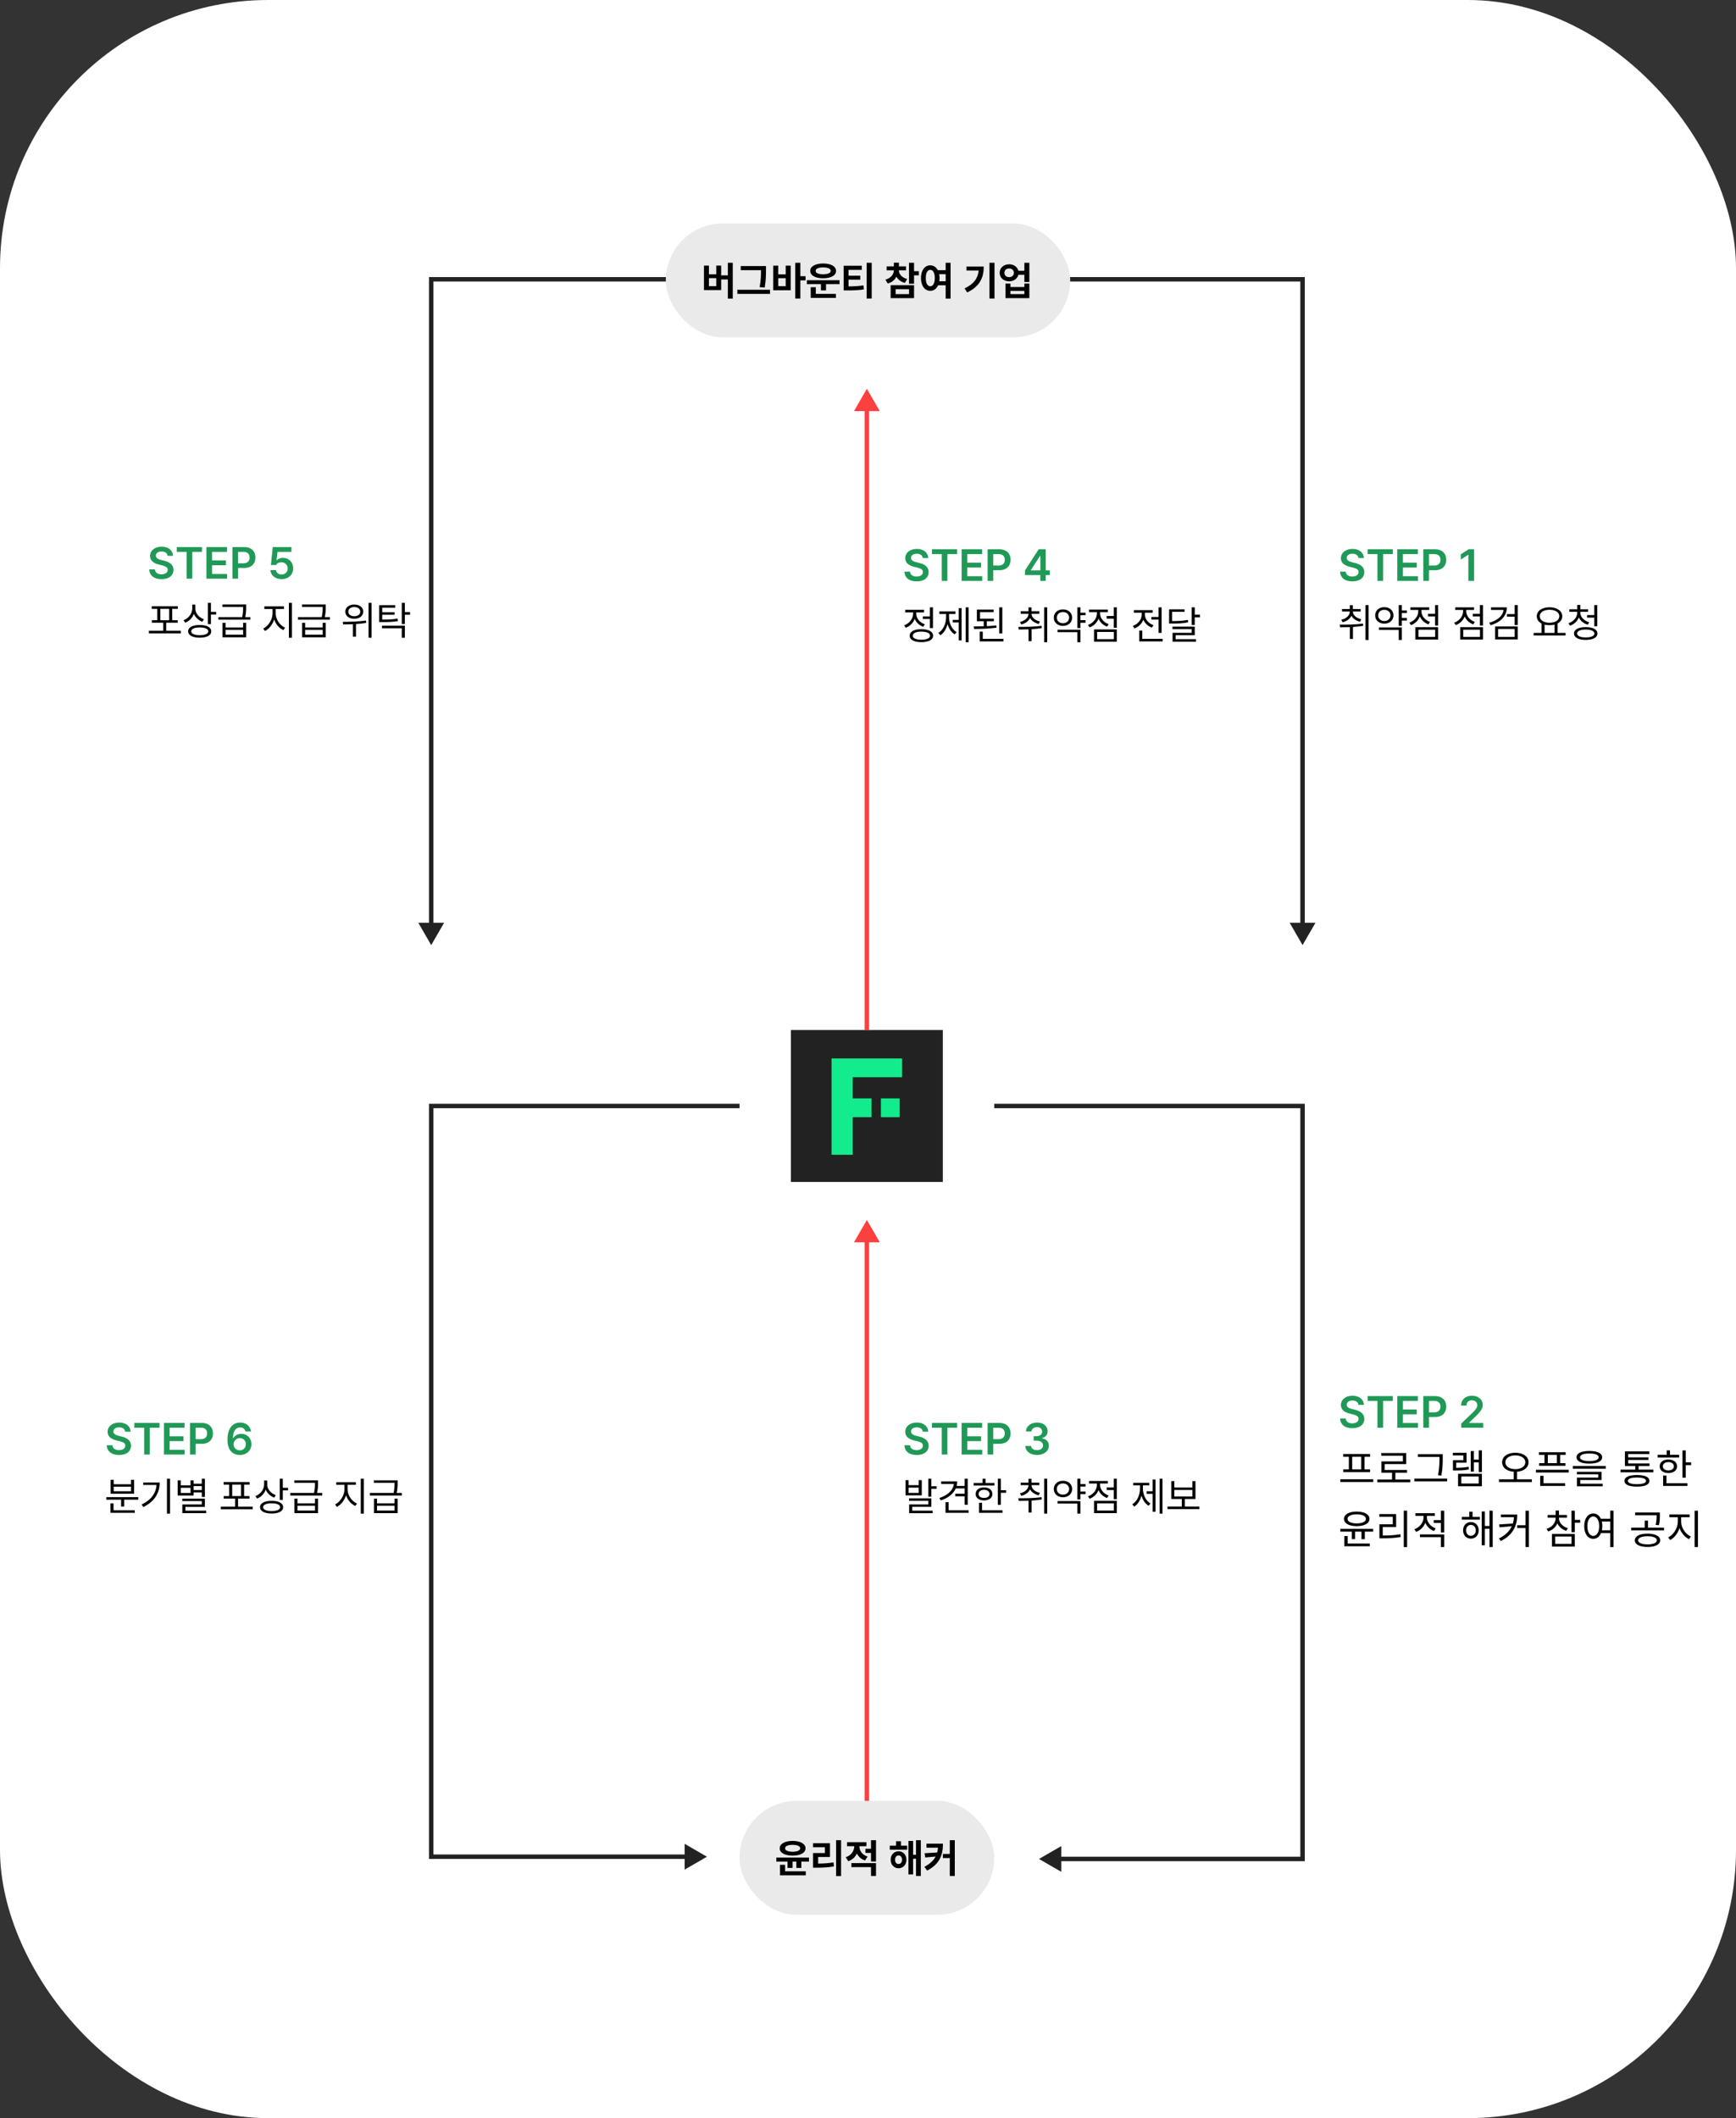 <svg width="777" height="948" viewBox="0 0 777 948" fill="none" xmlns="http://www.w3.org/2000/svg">
<rect x="0" y="0" width="777" height="948" fill="#333333" stroke="none"/>
<rect width="777" height="948" rx="120" fill="white"/>
<path d="M417.572 271.816H416.204V275.884H413.036V277.036H416.204V281.104H417.572V271.816ZM404.684 279.88L405.404 280.96C407.276 280.258 408.716 278.818 409.4 276.982C410.084 278.584 411.452 279.898 413.216 280.528L413.936 279.412C411.632 278.638 410.066 276.694 410.084 274.66V274.084H413.576V272.932H405.152V274.084H408.68V274.66C408.68 276.91 407.024 279.034 404.684 279.88ZM407.168 284.524C407.15 286.342 409.148 287.404 412.388 287.404C415.646 287.404 417.644 286.342 417.644 284.524C417.644 282.67 415.646 281.608 412.388 281.608C409.148 281.608 407.15 282.67 407.168 284.524ZM408.536 284.524C408.518 283.372 410.012 282.688 412.388 282.688C414.782 282.688 416.276 283.372 416.276 284.524C416.276 285.64 414.782 286.324 412.388 286.324C410.012 286.324 408.518 285.64 408.536 284.524ZM433.525 271.816H432.229V287.44H433.525V271.816ZM419.989 283.264L420.889 284.308C422.437 283.318 423.571 281.482 424.129 279.34C424.687 281.338 425.767 283.012 427.297 283.912L428.161 282.904C426.001 281.662 424.777 278.962 424.777 276.244V274.804H427.621V273.652H420.421V274.804H423.445V276.244C423.445 279.106 422.185 281.968 419.989 283.264ZM426.433 278.584H429.097V286.612H430.393V272.176H429.097V277.432H426.433V278.584ZM444.833 276.928H438.641V273.976H444.725V272.824H437.237V278.044H440.297V280.294C438.713 280.348 437.183 280.366 435.797 280.384L436.013 281.5C438.965 281.5 442.691 281.392 446.057 280.924L445.949 279.916C444.599 280.06 443.123 280.168 441.665 280.24V278.044H444.833V276.928ZM438.497 287.08H449.153V285.928H439.865V282.688H438.497V287.08ZM447.245 283.516H448.613V271.816H447.245V283.516ZM461.686 274.732V274.696H465.178V273.58H461.686V271.852H460.318V273.58H456.826V274.696H460.318V274.732C460.318 276.424 458.77 277.864 456.502 278.368L457.114 279.484C458.968 279.034 460.372 277.99 461.038 276.604C461.722 277.864 463.09 278.818 464.89 279.268L465.466 278.152C463.252 277.666 461.704 276.334 461.686 274.732ZM455.782 280.564L455.962 281.752C457.276 281.752 458.77 281.734 460.354 281.68V286.972H461.722V281.608C463.234 281.518 464.782 281.356 466.294 281.104L466.186 280.096C462.73 280.564 458.77 280.582 455.782 280.564ZM467.338 287.44H468.706V271.816H467.338V287.44ZM485.883 274.228H483.579V271.816H482.211V281.104H483.579V278.728H485.883V277.54H483.579V275.344H485.883V274.228ZM471.663 276.424C471.645 278.62 473.391 280.114 475.767 280.132C478.143 280.114 479.853 278.62 479.871 276.424C479.853 274.246 478.143 272.734 475.767 272.752C473.391 272.734 471.645 274.246 471.663 276.424ZM473.031 276.424C472.995 274.948 474.165 273.922 475.767 273.94C477.351 273.922 478.503 274.948 478.539 276.424C478.503 277.918 477.351 278.944 475.767 278.944C474.165 278.944 472.995 277.918 473.031 276.424ZM473.355 282.94H482.211V287.44H483.579V281.824H473.355V282.94ZM499.855 271.816H498.487V275.704H495.319V276.892H498.487V280.96H499.855V271.816ZM486.967 279.7L487.687 280.78C489.541 280.114 490.999 278.692 491.683 276.892C492.349 278.512 493.717 279.808 495.499 280.456L496.219 279.34C493.915 278.548 492.349 276.586 492.367 274.588V273.976H495.859V272.824H487.435V273.976H490.963V274.588C490.963 276.802 489.289 278.89 486.967 279.7ZM489.667 287.224H499.855V281.716H489.667V287.224ZM491.035 286.072V282.832H498.523V286.072H491.035ZM519.912 271.816H518.544V276.136H515.34V277.288H518.544V283.264H519.912V271.816ZM507.024 280.132L507.744 281.284C509.598 280.582 511.056 279.16 511.74 277.36C512.406 278.962 513.774 280.258 515.556 280.888L516.276 279.808C513.972 279.016 512.406 277.054 512.424 275.02V274.228H515.916V273.076H507.492V274.228H511.02V275.02C511.02 277.27 509.346 279.34 507.024 280.132ZM509.904 287.08H520.38V285.928H511.272V282.256H509.904V287.08ZM530.176 272.716H523.264V279.088H524.452C527.674 279.088 529.582 278.998 531.832 278.512L531.652 277.432C529.51 277.864 527.674 277.972 524.596 277.972V273.832H530.176V272.716ZM524.776 281.572H533.38V283.228H524.812V287.224H535.324V286.072H526.18V284.308H534.748V280.456H524.776V281.572ZM533.38 279.7H534.748V276.28H537.088V275.128H534.748V271.816H533.38V279.7Z" fill="black"/>
<path d="M413 249.76H415.44C415.4 247.36 413.36 245.66 410.36 245.68C407.4 245.66 405.18 247.32 405.16 249.84C405.18 251.86 406.62 253.02 408.96 253.64L410.56 254.04C412.08 254.44 413.1 254.9 413.08 256C413.1 257.22 411.94 258.04 410.28 258.04C408.66 258.04 407.42 257.32 407.32 255.84H404.8C404.92 258.64 407 260.22 410.28 260.2C413.68 260.22 415.64 258.52 415.64 256.04C415.64 253.58 413.6 252.46 411.48 251.96L410.16 251.64C409 251.36 407.74 250.86 407.76 249.68C407.76 248.6 408.72 247.82 410.32 247.84C411.86 247.82 412.88 248.52 413 249.76ZM417.121 248H421.521V260H424.041V248H428.401V245.84H417.121V248ZM430.398 260H439.638V257.88H432.918V254H439.118V251.84H432.918V248H439.598V245.84H430.398V260ZM442.039 260H444.559V255.2H447.279C450.559 255.22 452.319 253.26 452.319 250.52C452.319 247.84 450.579 245.86 447.319 245.84H442.039V260ZM444.559 253.12V248H446.959C448.859 247.98 449.719 249.04 449.719 250.52C449.719 252.04 448.859 253.12 446.959 253.12H444.559ZM458.768 257.36H465.608V260H468.048V257.36H469.888V255.28H468.048V245.84H464.888L458.768 255.32V257.36ZM461.368 255.28V255.16L465.528 248.76H465.648V255.28H461.368Z" fill="#209957"/>
<path d="M80.94 282.308H74.388V278.708H79.536V277.592H77.088V272.48H79.572V271.328H67.908V272.48H70.392V277.592H67.944V278.708H73.056V282.308H66.648V283.496H80.94V282.308ZM71.76 277.592V272.48H75.72V277.592H71.76ZM87.425 272.336V270.608H86.057V272.228C86.039 274.64 84.473 276.728 82.133 277.592L82.889 278.708C84.707 278.006 86.111 276.566 86.777 274.712C87.443 276.35 88.829 277.646 90.557 278.276L91.277 277.16C89.027 276.404 87.407 274.46 87.425 272.336ZM84.221 282.56C84.221 284.36 86.183 285.386 89.405 285.404C92.609 285.386 94.553 284.36 94.553 282.56C94.553 280.76 92.609 279.716 89.405 279.716C86.183 279.716 84.221 280.76 84.221 282.56ZM85.589 282.56C85.589 281.48 87.047 280.814 89.405 280.832C91.763 280.814 93.203 281.48 93.221 282.56C93.203 283.658 91.763 284.288 89.405 284.288C87.047 284.288 85.589 283.658 85.589 282.56ZM93.041 279.32H94.409V275.036H96.749V273.884H94.409V269.816H93.041V279.32ZM100.965 278.744H99.597V285.224H110.181V278.744H108.813V280.832H100.965V278.744ZM97.761 277.34H112.053V276.188H109.749C110.181 274.244 110.181 272.858 110.181 271.652V270.536H99.561V271.652H108.813C108.813 272.858 108.813 274.262 108.399 276.188H97.761V277.34ZM100.965 284.072V281.912H108.813V284.072H100.965ZM123.398 274.604V272.552H127.106V271.4H118.322V272.552H121.994V274.604C121.994 277.304 120.05 280.256 117.818 281.336L118.61 282.416C120.41 281.516 121.994 279.536 122.714 277.25C123.452 279.41 125.018 281.21 126.854 282.02L127.61 280.94C125.324 279.95 123.398 277.25 123.398 274.604ZM129.302 285.44H130.67V269.816H129.302V285.44ZM136.579 278.744H135.211V285.224H145.795V278.744H144.427V280.832H136.579V278.744ZM133.375 277.34H147.667V276.188H145.363C145.795 274.244 145.795 272.858 145.795 271.652V270.536H135.175V271.652H144.427C144.427 272.858 144.427 274.262 144.013 276.188H133.375V277.34ZM136.579 284.072V281.912H144.427V284.072H136.579ZM158.579 270.572C156.221 270.554 154.565 271.85 154.547 273.74C154.565 275.666 156.221 276.962 158.579 276.944C160.901 276.962 162.575 275.666 162.575 273.74C162.575 271.85 160.901 270.554 158.579 270.572ZM153.395 278.312L153.575 279.464C154.871 279.464 156.383 279.446 157.967 279.374V284.936H159.335V279.302C160.847 279.212 162.395 279.05 163.907 278.78L163.799 277.736C160.325 278.24 156.311 278.294 153.395 278.312ZM155.915 273.74C155.897 272.534 157.013 271.688 158.579 271.688C160.145 271.688 161.261 272.534 161.243 273.74C161.261 274.982 160.145 275.828 158.579 275.792C157.013 275.828 155.897 274.982 155.915 273.74ZM164.951 285.44H166.319V269.816H164.951V285.44ZM176.908 270.86H169.708V278.42H170.896C174.118 278.438 175.918 278.348 178.096 277.988L177.916 276.836C175.864 277.232 174.136 277.304 171.076 277.304V275.144H176.62V274.028H171.076V272.012H176.908V270.86ZM170.968 281.192H179.824V285.44H181.192V280.04H170.968V281.192ZM179.824 279.284H181.192V275.144H183.532V273.956H181.192V269.816H179.824V279.284Z" fill="black"/>
<path d="M75 248.76H77.44C77.4 246.36 75.36 244.66 72.36 244.68C69.4 244.66 67.18 246.32 67.16 248.84C67.18 250.86 68.62 252.02 70.96 252.64L72.56 253.04C74.08 253.44 75.1 253.9 75.08 255C75.1 256.22 73.94 257.04 72.28 257.04C70.66 257.04 69.42 256.32 69.32 254.84H66.8C66.92 257.64 69 259.22 72.28 259.2C75.68 259.22 77.64 257.52 77.64 255.04C77.64 252.58 75.6 251.46 73.48 250.96L72.16 250.64C71 250.36 69.74 249.86 69.76 248.68C69.76 247.6 70.72 246.82 72.32 246.84C73.86 246.82 74.88 247.52 75 248.76ZM79.121 247H83.521V259H86.041V247H90.401V244.84H79.121V247ZM92.398 259H101.638V256.88H94.918V253H101.118V250.84H94.918V247H101.598V244.84H92.398V259ZM104.039 259H106.559V254.2H109.279C112.559 254.22 114.319 252.26 114.319 249.52C114.319 246.84 112.579 244.86 109.319 244.84H104.039V259ZM106.559 252.12V247H108.959C110.859 246.98 111.719 248.04 111.719 249.52C111.719 251.04 110.859 252.12 108.959 252.12H106.559ZM126.048 259.2C129.088 259.2 131.228 257.18 131.208 254.36C131.228 251.62 129.268 249.68 126.648 249.68C125.488 249.68 124.448 250.12 123.888 250.76H123.768L124.208 247H130.448V244.84H122.088L121.248 252.88H123.608C124.048 252.04 124.868 251.64 125.968 251.64C127.588 251.66 128.768 252.82 128.768 254.44C128.768 256 127.628 257.14 126.048 257.12C124.708 257.14 123.628 256.32 123.528 255.16H121.048C121.128 257.5 123.208 259.2 126.048 259.2Z" fill="#209957"/>
<path d="M61.904 670.06H47.612V671.212H54.2V674.272H55.568V671.212H61.904V670.06ZM49.448 677.08H60.32V675.928H50.816V672.832H49.448V677.08ZM49.52 668.548H60.032V662.284H58.628V664.3H50.888V662.284H49.52V668.548ZM50.888 667.432V665.38H58.628V667.432H50.888ZM76.093 661.816H74.725V677.44H76.093V661.816ZM63.385 673.372L64.141 674.488C69.379 671.968 71.467 667.99 71.485 663.508H64.105V664.624H70.081C69.775 668.35 67.615 671.356 63.385 673.372ZM91.685 661.816H90.317V664.048H86.645V662.536H85.277V664.804H80.921V662.536H79.517V669.34H86.645V667.972H90.317V669.988H91.685V661.816ZM80.921 668.224V665.884H85.277V668.224H80.921ZM81.569 671.824H90.317V673.336H81.605V677.224H92.297V676.108H82.973V674.416H91.685V670.744H81.569V671.824ZM86.645 666.892V665.128H90.317V666.892H86.645ZM113.11 674.308H106.558V670.708H111.706V669.592H109.258V664.48H111.742V663.328H100.078V664.48H102.562V669.592H100.114V670.708H105.226V674.308H98.818V675.496H113.11V674.308ZM103.93 669.592V664.48H107.89V669.592H103.93ZM119.595 664.336V662.608H118.227V664.228C118.209 666.64 116.643 668.728 114.303 669.592L115.059 670.708C116.877 670.006 118.281 668.566 118.947 666.712C119.613 668.35 120.999 669.646 122.727 670.276L123.447 669.16C121.197 668.404 119.577 666.46 119.595 664.336ZM116.391 674.56C116.391 676.36 118.353 677.386 121.575 677.404C124.779 677.386 126.723 676.36 126.723 674.56C126.723 672.76 124.779 671.716 121.575 671.716C118.353 671.716 116.391 672.76 116.391 674.56ZM117.759 674.56C117.759 673.48 119.217 672.814 121.575 672.832C123.933 672.814 125.373 673.48 125.391 674.56C125.373 675.658 123.933 676.288 121.575 676.288C119.217 676.288 117.759 675.658 117.759 674.56ZM125.211 671.32H126.579V667.036H128.919V665.884H126.579V661.816H125.211V671.32ZM133.135 670.744H131.767V677.224H142.351V670.744H140.983V672.832H133.135V670.744ZM129.931 669.34H144.223V668.188H141.919C142.351 666.244 142.351 664.858 142.351 663.652V662.536H131.731V663.652H140.983C140.983 664.858 140.983 666.262 140.569 668.188H129.931V669.34ZM133.135 676.072V673.912H140.983V676.072H133.135ZM155.568 666.604V664.552H159.276V663.4H150.492V664.552H154.164V666.604C154.164 669.304 152.22 672.256 149.988 673.336L150.78 674.416C152.58 673.516 154.164 671.536 154.884 669.25C155.622 671.41 157.188 673.21 159.024 674.02L159.78 672.94C157.494 671.95 155.568 669.25 155.568 666.604ZM161.472 677.44H162.84V661.816H161.472V677.44ZM168.748 670.744H167.38V677.224H177.964V670.744H176.596V672.832H168.748V670.744ZM165.544 669.34H179.836V668.188H177.532C177.964 666.244 177.964 664.858 177.964 663.652V662.536H167.344V663.652H176.596C176.596 664.858 176.596 666.262 176.182 668.188H165.544V669.34ZM168.748 676.072V673.912H176.596V676.072H168.748Z" fill="black"/>
<path d="M56 640.76H58.44C58.4 638.36 56.36 636.66 53.36 636.68C50.4 636.66 48.18 638.32 48.16 640.84C48.18 642.86 49.62 644.02 51.96 644.64L53.56 645.04C55.08 645.44 56.1 645.9 56.08 647C56.1 648.22 54.94 649.04 53.28 649.04C51.66 649.04 50.42 648.32 50.32 646.84H47.8C47.92 649.64 50 651.22 53.28 651.2C56.68 651.22 58.64 649.52 58.64 647.04C58.64 644.58 56.6 643.46 54.48 642.96L53.16 642.64C52 642.36 50.74 641.86 50.76 640.68C50.76 639.6 51.72 638.82 53.32 638.84C54.86 638.82 55.88 639.52 56 640.76ZM60.121 639H64.521V651H67.041V639H71.401V636.84H60.121V639ZM73.398 651H82.638V648.88H75.918V645H82.118V642.84H75.918V639H82.598V636.84H73.398V651ZM85.039 651H87.559V646.2H90.279C93.559 646.22 95.319 644.26 95.319 641.52C95.319 638.84 93.579 636.86 90.319 636.84H85.039V651ZM87.559 644.12V639H89.959C91.859 638.98 92.719 640.04 92.719 641.52C92.719 643.04 91.859 644.12 89.959 644.12H87.559ZM107.328 651.2C110.448 651.22 112.528 649.12 112.528 646.32C112.528 643.64 110.568 641.72 108.048 641.72C106.488 641.72 105.128 642.44 104.408 643.68H104.288C104.268 640.68 105.408 638.86 107.488 638.88C108.748 638.86 109.608 639.58 109.888 640.68H112.368C112.068 638.38 110.188 636.66 107.488 636.68C104.008 636.66 101.808 639.48 101.808 644.32C101.788 649.54 104.548 651.18 107.328 651.2ZM104.568 646.4C104.568 644.92 105.768 643.66 107.328 643.64C108.928 643.66 110.068 644.86 110.048 646.36C110.068 647.92 108.888 649.14 107.328 649.12C105.708 649.14 104.548 647.86 104.568 646.4Z" fill="#209957"/>
<path d="M406.664 662.464H405.296V669.268H412.568V662.464H411.2V664.696H406.664V662.464ZM406.664 668.152V665.812H411.2V668.152H406.664ZM406.88 671.716H415.484V673.336H406.916V677.26H417.428V676.108H408.284V674.38H416.852V670.6H406.88V671.716ZM415.484 669.88H416.852V666.352H419.192V665.2H416.852V661.816H415.484V669.88ZM433.129 661.816H431.761V665.056H428.179C428.341 664.408 428.449 663.742 428.449 663.04H421.249V664.156H426.919C426.631 667 424.111 669.232 420.457 670.456L421.069 671.536C424.273 670.51 426.667 668.638 427.783 666.172H431.761V668.548H427.549V669.7H431.761V673.48H433.129V661.816ZM423.193 677.08H433.525V675.928H424.597V672.292H423.193V677.08ZM447.965 661.816H446.597V673.516H447.965V668.116H450.305V666.964H447.965V661.816ZM435.797 664.876H445.085V663.724H441.125V661.816H439.757V663.724H435.797V664.876ZM436.697 668.656C436.661 670.402 438.191 671.518 440.441 671.536C442.673 671.518 444.185 670.402 444.185 668.656C444.185 666.856 442.673 665.722 440.441 665.704C438.191 665.722 436.661 666.856 436.697 668.656ZM437.993 668.656C437.993 667.522 438.965 666.802 440.441 666.784C441.899 666.802 442.889 667.522 442.889 668.656C442.889 669.736 441.899 670.438 440.441 670.42C438.965 670.438 437.993 669.736 437.993 668.656ZM438.173 677.08H448.685V675.928H439.541V672.58H438.173V677.08ZM461.686 664.732V664.696H465.178V663.58H461.686V661.852H460.318V663.58H456.826V664.696H460.318V664.732C460.318 666.424 458.77 667.864 456.502 668.368L457.114 669.484C458.968 669.034 460.372 667.99 461.038 666.604C461.722 667.864 463.09 668.818 464.89 669.268L465.466 668.152C463.252 667.666 461.704 666.334 461.686 664.732ZM455.782 670.564L455.962 671.752C457.276 671.752 458.77 671.734 460.354 671.68V676.972H461.722V671.608C463.234 671.518 464.782 671.356 466.294 671.104L466.186 670.096C462.73 670.564 458.77 670.582 455.782 670.564ZM467.338 677.44H468.706V661.816H467.338V677.44ZM485.883 664.228H483.579V661.816H482.211V671.104H483.579V668.728H485.883V667.54H483.579V665.344H485.883V664.228ZM471.663 666.424C471.645 668.62 473.391 670.114 475.767 670.132C478.143 670.114 479.853 668.62 479.871 666.424C479.853 664.246 478.143 662.734 475.767 662.752C473.391 662.734 471.645 664.246 471.663 666.424ZM473.031 666.424C472.995 664.948 474.165 663.922 475.767 663.94C477.351 663.922 478.503 664.948 478.539 666.424C478.503 667.918 477.351 668.944 475.767 668.944C474.165 668.944 472.995 667.918 473.031 666.424ZM473.355 672.94H482.211V677.44H483.579V671.824H473.355V672.94ZM499.855 661.816H498.487V665.704H495.319V666.892H498.487V670.96H499.855V661.816ZM486.967 669.7L487.687 670.78C489.541 670.114 490.999 668.692 491.683 666.892C492.349 668.512 493.717 669.808 495.499 670.456L496.219 669.34C493.915 668.548 492.349 666.586 492.367 664.588V663.976H495.859V662.824H487.435V663.976H490.963V664.588C490.963 666.802 489.289 668.89 486.967 669.7ZM489.667 677.224H499.855V671.716H489.667V677.224ZM491.035 676.072V672.832H498.523V676.072H491.035ZM520.308 661.816H519.012V677.44H520.308V661.816ZM506.772 673.264L507.672 674.308C509.22 673.318 510.354 671.482 510.912 669.34C511.47 671.338 512.55 673.012 514.08 673.912L514.944 672.904C512.784 671.662 511.56 668.962 511.56 666.244V664.804H514.404V663.652H507.204V664.804H510.228V666.244C510.228 669.106 508.968 671.968 506.772 673.264ZM513.216 668.584H515.88V676.612H517.176V662.176H515.88V667.432H513.216V668.584ZM536.836 674.272H530.32V670.888H535.072V662.896H533.704V665.74H525.604V662.896H524.236V670.888H528.952V674.272H522.544V675.424H536.836V674.272ZM525.604 669.772V666.856H533.704V669.772H525.604Z" fill="black"/>
<path d="M413 640.76H415.44C415.4 638.36 413.36 636.66 410.36 636.68C407.4 636.66 405.18 638.32 405.16 640.84C405.18 642.86 406.62 644.02 408.96 644.64L410.56 645.04C412.08 645.44 413.1 645.9 413.08 647C413.1 648.22 411.94 649.04 410.28 649.04C408.66 649.04 407.42 648.32 407.32 646.84H404.8C404.92 649.64 407 651.22 410.28 651.2C413.68 651.22 415.64 649.52 415.64 647.04C415.64 644.58 413.6 643.46 411.48 642.96L410.16 642.64C409 642.36 407.74 641.86 407.76 640.68C407.76 639.6 408.72 638.82 410.32 638.84C411.86 638.82 412.88 639.52 413 640.76ZM417.121 639H421.521V651H424.041V639H428.401V636.84H417.121V639ZM430.398 651H439.638V648.88H432.918V645H439.118V642.84H432.918V639H439.598V636.84H430.398V651ZM442.039 651H444.559V646.2H447.279C450.559 646.22 452.319 644.26 452.319 641.52C452.319 638.84 450.579 636.86 447.319 636.84H442.039V651ZM444.559 644.12V639H446.959C448.859 638.98 449.719 640.04 449.719 641.52C449.719 643.04 448.859 644.12 446.959 644.12H444.559ZM464.168 651.2C467.208 651.2 469.448 649.46 469.448 647.08C469.448 645.3 468.328 644.02 466.328 643.76V643.64C467.868 643.32 468.928 642.18 468.888 640.6C468.928 638.42 467.068 636.66 464.208 636.68C461.428 636.66 459.268 638.3 459.208 640.68H461.648C461.708 639.48 462.848 638.74 464.168 638.72C465.548 638.74 466.448 639.54 466.448 640.72C466.448 641.96 465.408 642.8 463.888 642.8H462.648V644.76H463.888C465.748 644.76 466.828 645.66 466.848 646.96C466.828 648.2 465.708 649.06 464.168 649.04C462.688 649.06 461.548 648.3 461.488 647.16H458.928C458.988 649.56 461.148 651.2 464.168 651.2Z" fill="#209957"/>
<path d="M605.516 273.732V273.696H609.008V272.58H605.516V270.852H604.148V272.58H600.656V273.696H604.148V273.732C604.148 275.424 602.6 276.864 600.332 277.368L600.944 278.484C602.798 278.034 604.202 276.99 604.868 275.604C605.552 276.864 606.92 277.818 608.72 278.268L609.296 277.152C607.082 276.666 605.534 275.334 605.516 273.732ZM599.612 279.564L599.792 280.752C601.106 280.752 602.6 280.734 604.184 280.68V285.972H605.552V280.608C607.064 280.518 608.612 280.356 610.124 280.104L610.016 279.096C606.56 279.564 602.6 279.582 599.612 279.564ZM611.168 286.44H612.536V270.816H611.168V286.44ZM629.713 273.228H627.409V270.816H626.041V280.104H627.409V277.728H629.713V276.54H627.409V274.344H629.713V273.228ZM615.493 275.424C615.475 277.62 617.221 279.114 619.597 279.132C621.973 279.114 623.683 277.62 623.701 275.424C623.683 273.246 621.973 271.734 619.597 271.752C617.221 271.734 615.475 273.246 615.493 275.424ZM616.861 275.424C616.825 273.948 617.995 272.922 619.597 272.94C621.181 272.922 622.333 273.948 622.369 275.424C622.333 276.918 621.181 277.944 619.597 277.944C617.995 277.944 616.825 276.918 616.861 275.424ZM617.185 281.94H626.041V286.44H627.409V280.824H617.185V281.94ZM643.685 270.816H642.317V274.704H639.149V275.892H642.317V279.96H643.685V270.816ZM630.797 278.7L631.517 279.78C633.371 279.114 634.829 277.692 635.513 275.892C636.179 277.512 637.547 278.808 639.329 279.456L640.049 278.34C637.745 277.548 636.179 275.586 636.197 273.588V272.976H639.689V271.824H631.265V272.976H634.793V273.588C634.793 275.802 633.119 277.89 630.797 278.7ZM633.497 286.224H643.685V280.716H633.497V286.224ZM634.865 285.072V281.832H642.353V285.072H634.865ZM663.742 270.816H662.374V274.704H659.206V275.892H662.374V279.96H663.742V270.816ZM650.854 278.7L651.574 279.78C653.428 279.114 654.886 277.692 655.57 275.892C656.236 277.512 657.604 278.808 659.386 279.456L660.106 278.34C657.802 277.548 656.236 275.586 656.254 273.588V272.976H659.746V271.824H651.322V272.976H654.85V273.588C654.85 275.802 653.176 277.89 650.854 278.7ZM653.554 286.224H663.742V280.716H653.554V286.224ZM654.922 285.072V281.832H662.41V285.072H654.922ZM674.439 271.824H667.347V272.976H672.963C672.657 275.64 670.263 277.692 666.519 278.736L667.131 279.816C671.613 278.556 674.421 275.73 674.439 271.824ZM669.183 286.188H679.299V280.392H669.183V286.188ZM670.515 285.072V281.508H677.931V285.072H670.515ZM674.475 276H677.931V279.744H679.299V270.816H677.931V274.848H674.475V276ZM700.723 283.272H697.159V279.006C698.455 278.322 699.247 277.206 699.247 275.82C699.247 273.39 696.871 271.806 693.523 271.788C690.193 271.806 687.817 273.39 687.835 275.82C687.817 277.224 688.627 278.358 689.959 279.042V283.272H686.431V284.424H700.723V283.272ZM689.167 275.82C689.149 274.056 690.967 272.904 693.523 272.904C696.079 272.904 697.915 274.056 697.915 275.82C697.915 277.548 696.079 278.718 693.523 278.736C690.967 278.718 689.149 277.548 689.167 275.82ZM691.327 283.272V279.564C691.993 279.726 692.731 279.816 693.523 279.816C694.351 279.816 695.107 279.726 695.791 279.546V283.272H691.327ZM707.316 274.164V273.84H710.808V272.688H707.316V270.744H705.948V272.688H702.42V273.84H705.948V274.164C705.948 276.27 704.328 278.178 702.024 278.952L702.708 280.032C704.562 279.402 705.984 278.052 706.65 276.342C707.37 277.872 708.81 279.06 710.628 279.6L711.312 278.52C708.99 277.854 707.298 276.108 707.316 274.164ZM704.508 283.524C704.49 285.342 706.488 286.386 709.728 286.404C712.986 286.386 714.984 285.342 714.984 283.524C714.984 281.724 712.986 280.68 709.728 280.68C706.488 280.68 704.49 281.724 704.508 283.524ZM705.876 283.524C705.858 282.426 707.352 281.778 709.728 281.76C712.14 281.778 713.616 282.426 713.616 283.524C713.616 284.622 712.14 285.306 709.728 285.288C707.352 285.306 705.858 284.622 705.876 283.524ZM710.34 276.432H713.544V280.284H714.912V270.816H713.544V275.28H710.34V276.432Z" fill="black"/>
<path d="M608 249.76H610.44C610.4 247.36 608.36 245.66 605.36 245.68C602.4 245.66 600.18 247.32 600.16 249.84C600.18 251.86 601.62 253.02 603.96 253.64L605.56 254.04C607.08 254.44 608.1 254.9 608.08 256C608.1 257.22 606.94 258.04 605.28 258.04C603.66 258.04 602.42 257.32 602.32 255.84H599.8C599.92 258.64 602 260.22 605.28 260.2C608.68 260.22 610.64 258.52 610.64 256.04C610.64 253.58 608.6 252.46 606.48 251.96L605.16 251.64C604 251.36 602.74 250.86 602.76 249.68C602.76 248.6 603.72 247.82 605.32 247.84C606.86 247.82 607.88 248.52 608 249.76ZM612.121 248H616.521V260H619.041V248H623.401V245.84H612.121V248ZM625.398 260H634.638V257.88H627.918V254H634.118V251.84H627.918V248H634.598V245.84H625.398V260ZM637.039 260H639.559V255.2H642.279C645.559 255.22 647.319 253.26 647.319 250.52C647.319 247.84 645.579 245.86 642.319 245.84H637.039V260ZM639.559 253.12V248H641.959C643.859 247.98 644.719 249.04 644.719 250.52C644.719 252.04 643.859 253.12 641.959 253.12H639.559ZM659.768 245.84H657.328L653.808 248.12V250.44L657.128 248.32H657.208V260H659.768V245.84Z" fill="#209957"/>
<rect x="331" y="806" width="114" height="51" rx="25.5" fill="#EAEAEA"/>
<path d="M354.776 823.924C351.284 823.942 348.962 825.22 348.98 827.236C348.962 829.252 351.284 830.512 354.776 830.512C358.232 830.512 360.536 829.252 360.536 827.236C360.536 825.22 358.232 823.942 354.776 823.924ZM347.468 833.176H352.472V836.02H354.74V833.176H356.432V836.02H358.664V833.176H362.084V831.376H347.468V833.176ZM349.124 839.332H360.644V837.532H351.392V834.616H349.124V839.332ZM351.392 827.236C351.374 826.228 352.706 825.688 354.776 825.688C356.828 825.688 358.142 826.228 358.16 827.236C358.142 828.226 356.828 828.748 354.776 828.784C352.706 828.748 351.374 828.226 351.392 827.236ZM376.453 823.6H374.221V839.656H376.453V823.6ZM363.889 835.912H365.329C368.263 835.912 370.639 835.804 373.249 835.336L373.069 833.536C370.711 833.932 368.641 834.058 366.193 834.076V831.124H371.485V824.968H363.889V826.768H369.181V829.36H363.889V835.912ZM387.797 824.5H379.121V826.3H382.361C382.325 828.298 381.119 830.386 378.509 831.232L379.661 832.996C381.533 832.402 382.811 831.124 383.513 829.522C384.215 830.962 385.421 832.114 387.185 832.672L388.301 830.944C385.781 830.098 384.647 828.172 384.629 826.3H387.797V824.5ZM381.065 835.66H389.849V839.62H392.081V833.86H381.065V835.66ZM387.365 829.288H389.849V833.14H392.081V823.6H389.849V827.452H387.365V829.288ZM406.026 826.048H403.254V824.068H401.058V826.048H398.25V827.848H406.026V826.048ZM398.646 832.348C398.646 834.598 400.14 836.164 402.174 836.164C404.226 836.164 405.684 834.598 405.702 832.348C405.684 830.134 404.226 828.568 402.174 828.568C400.14 828.568 398.646 830.134 398.646 832.348ZM400.626 832.348C400.608 831.16 401.256 830.422 402.174 830.44C403.074 830.422 403.704 831.16 403.722 832.348C403.704 833.572 403.074 834.274 402.174 834.256C401.256 834.274 400.608 833.572 400.626 832.348ZM406.602 838.936H408.69V831.916H409.986V839.62H412.146V823.6H409.986V830.116H408.69V823.924H406.602V838.936ZM422.051 825.148H414.671V826.948H419.819C419.765 827.704 419.639 828.424 419.459 829.108L413.807 829.432L414.131 831.34L418.757 830.926C417.839 832.69 416.273 834.184 413.735 835.516L414.959 837.208C420.719 834.202 422.051 830.08 422.051 825.148ZM422.015 831.592H425.111V839.62H427.343V823.6H425.111V829.756H422.015V831.592Z" fill="black"/>
<rect x="354" y="461" width="68" height="68" fill="#222222"/>
<path d="M402.692 491.596H394.277V500.011H402.692V491.596Z" fill="#12EC8C"/>
<path d="M403.743 482.13V473.715H372.191V478.975V482.13V516.837H381.657V500.007H390.068V491.596H381.657V482.13H403.743Z" fill="#12EC8C"/>
<path d="M583 125L584 125L584 124L583 124L583 125ZM583 423L588.773 413L577.226 413L583 423ZM412 126L583 126L583 124L412 124L412 126ZM582 125L582 414L584 414L584 125L582 125Z" fill="#222222"/>
<path d="M583 495L584 495L584 494L583 494L583 495ZM583 832L583 833L584 833L584 832L583 832ZM465.032 832L475.032 837.773L475.032 826.226L465.032 832ZM445 496L583 496L583 494L445 494L445 496ZM582 495L582 774.63L584 774.63L584 495L582 495ZM582 774.63L582 832L584 832L584 774.63L582 774.63ZM583 831L474.032 831L474.032 833L583 833L583 831Z" fill="#222222"/>
<path d="M193 125L192 125L192 124L193 124L193 125ZM193 423L187.226 413L198.773 413L193 423ZM334 126L193 126L193 124L334 124L334 126ZM194 125L194 414L192 414L192 125L194 125Z" fill="#222222"/>
<path d="M193 495L192 495L192 494L193 494L193 495ZM193 831L193 832L192 832L192 831L193 831ZM316.423 831L306.423 836.773L306.423 825.226L316.423 831ZM331 496L193 496L193 494L331 494L331 496ZM194 495L194 774.431L192 774.431L192 495L194 495ZM194 774.431L194 831L192 831L192 774.431L194 774.431ZM193 830L307.423 830L307.423 832L193 832L193 830Z" fill="#222222"/>
<path d="M388 546L382.227 556L393.774 556L388 546ZM389 806L389 555L387 555L387 806L389 806Z" fill="#FC3F3F"/>
<path d="M388 174L382.227 184L393.774 184L388 174ZM389 461L389 183L387 183L387 461L389 461Z" fill="#FC3F3F"/>
<rect x="298" y="100" width="181" height="51" rx="25.5" fill="#EAEAEA"/>
<path d="M327.968 117.6H325.772V123.252H322.784V118.86H320.588V122.748H317.312V118.86H315.08V129.84H322.784V125.088H325.772V133.656H327.968V117.6ZM317.312 128.076V124.476H320.588V128.076H317.312ZM342.841 119.076H331.537V120.912H340.609V121.02C340.591 123.144 340.591 125.43 339.997 128.508L342.265 128.688C342.823 125.376 342.823 123.216 342.841 121.02V119.076ZM330.025 131.532H344.641V129.696H330.025V131.532ZM358.217 117.6H355.949V133.62H358.217V125.484H360.557V123.612H358.217V117.6ZM346.085 129.912H353.897V118.896H351.665V122.784H348.317V118.896H346.085V129.912ZM348.317 128.076V124.512H351.665V128.076H348.317ZM375.754 125.412H361.138V127.176H367.438V129.984H369.706V127.176H375.754V125.412ZM362.65 121.236C362.632 123.288 364.954 124.548 368.446 124.548C371.902 124.548 374.206 123.288 374.206 121.236C374.206 119.22 371.902 117.942 368.446 117.924C364.954 117.942 362.632 119.22 362.65 121.236ZM362.866 133.332H374.134V131.532H365.134V128.544H362.866V133.332ZM365.062 121.236C365.044 120.228 366.376 119.688 368.446 119.688C370.498 119.688 371.812 120.228 371.83 121.236C371.812 122.226 370.498 122.748 368.446 122.748C366.376 122.748 365.044 122.226 365.062 121.236ZM385.731 118.932H377.595V129.984H378.963C381.843 129.984 384.147 129.912 386.667 129.516L386.451 127.716C384.201 128.076 382.257 128.166 379.791 128.184V125.16H385.047V123.396H379.791V120.768H385.731V118.932ZM387.891 133.62H390.159V117.6H387.891V133.62ZM405.508 119.22H402.34V117.564H400.072V119.22H396.832V120.984H400.072C400.018 122.766 398.812 124.476 396.292 125.16L397.336 126.888C399.226 126.384 400.504 125.268 401.206 123.828C401.926 125.124 403.204 126.132 405.004 126.6L406.048 124.872C403.51 124.206 402.358 122.604 402.304 120.984H405.508V119.22ZM398.632 133.44H409.108V127.644H398.632V133.44ZM400.864 131.64V129.444H406.876V131.64H400.864ZM406.84 126.996H409.108V123.216H411.268V121.38H409.108V117.6H406.84V126.996ZM416.384 118.752C413.936 118.752 412.208 120.948 412.208 124.44C412.208 127.95 413.936 130.164 416.384 130.164C417.914 130.164 419.174 129.264 419.894 127.68H423.26V133.656H425.456V117.6H423.26V120.912H419.732C419.012 119.544 417.806 118.752 416.384 118.752ZM414.368 124.44C414.35 122.064 415.178 120.768 416.384 120.768C417.59 120.768 418.382 122.064 418.4 124.44C418.382 126.834 417.59 128.112 416.384 128.112C415.178 128.112 414.35 126.834 414.368 124.44ZM420.362 122.712H423.26V125.88H420.416C420.488 125.43 420.524 124.944 420.524 124.44C420.524 123.828 420.47 123.252 420.362 122.712ZM445.125 117.6H442.857V133.62H445.125V117.6ZM431.733 129.084L432.885 130.884C438.609 128.184 440.319 124.134 440.301 119.292H432.561V121.056H438.033C437.673 124.602 435.855 127.122 431.733 129.084ZM451.682 118.284C449.234 118.284 447.416 119.886 447.434 122.1C447.416 124.314 449.234 125.916 451.682 125.916C453.752 125.916 455.39 124.71 455.822 122.964H458.486V126.204H460.718V117.6H458.486V121.164H455.804C455.354 119.454 453.716 118.284 451.682 118.284ZM449.558 122.1C449.558 120.894 450.44 120.156 451.682 120.156C452.906 120.156 453.77 120.894 453.77 122.1C453.77 123.288 452.906 124.044 451.682 124.044C450.44 124.044 449.558 123.288 449.558 122.1ZM450.026 133.44H460.718V126.924H458.486V128.472H452.258V126.924H450.026V133.44ZM452.258 131.64V130.2H458.486V131.64H452.258Z" fill="black"/>
<path d="M608 628.76H610.44C610.4 626.36 608.36 624.66 605.36 624.68C602.4 624.66 600.18 626.32 600.16 628.84C600.18 630.86 601.62 632.02 603.96 632.64L605.56 633.04C607.08 633.44 608.1 633.9 608.08 635C608.1 636.22 606.94 637.04 605.28 637.04C603.66 637.04 602.42 636.32 602.32 634.84H599.8C599.92 637.64 602 639.22 605.28 639.2C608.68 639.22 610.64 637.52 610.64 635.04C610.64 632.58 608.6 631.46 606.48 630.96L605.16 630.64C604 630.36 602.74 629.86 602.76 628.68C602.76 627.6 603.72 626.82 605.32 626.84C606.86 626.82 607.88 627.52 608 628.76ZM612.121 627H616.521V639H619.041V627H623.401V624.84H612.121V627ZM625.398 639H634.638V636.88H627.918V633H634.118V630.84H627.918V627H634.598V624.84H625.398V639ZM637.039 639H639.559V634.2H642.279C645.559 634.22 647.319 632.26 647.319 629.52C647.319 626.84 645.579 624.86 642.319 624.84H637.039V639ZM639.559 632.12V627H641.959C643.859 626.98 644.719 628.04 644.719 629.52C644.719 631.04 643.859 632.12 641.959 632.12H639.559ZM654.048 639H663.848V636.88H657.568V636.76L660.088 634.28C662.848 631.66 663.628 630.36 663.648 628.76C663.628 626.38 661.668 624.66 658.808 624.68C655.968 624.66 653.948 626.4 653.968 629.08H656.368C656.368 627.64 657.308 626.74 658.768 626.72C660.148 626.74 661.188 627.56 661.208 628.88C661.188 630.08 660.448 630.92 659.008 632.36L654.008 637.16L654.048 639Z" fill="#209957"/>
<path d="M599.9 662.074V663.316H614.642V662.074H599.9ZM601.178 650.752V651.976H613.256V650.752H601.178ZM601.214 657.628V658.852H613.238V657.628H601.214ZM603.716 651.886V657.754H605.21V651.886H603.716ZM609.26 651.886V657.754H610.736V651.886H609.26ZM616.459 662.164V663.406H631.201V662.164H616.459ZM623.047 658.672V662.686H624.541V658.672H623.047ZM618.241 650.338V651.544H627.907V654.064H618.295V658.528H619.771V655.27H629.383V650.338H618.241ZM618.295 657.898V659.122H629.761V657.898H618.295ZM634.601 650.86V652.066H645.077V650.86H634.601ZM633.017 661.786V663.028H647.723V661.786H633.017ZM644.285 650.86V652.48C644.285 654.496 644.285 656.926 643.637 660.256L645.131 660.4C645.743 656.89 645.743 654.568 645.743 652.48V650.86H644.285ZM661.852 649.132V658.834H663.274V649.132H661.852ZM659.224 653.254V654.496H662.302V653.254H659.224ZM658.27 649.438V658.636H659.674V649.438H658.27ZM652.6 659.626V665.188H663.274V659.626H652.6ZM661.834 660.814V663.982H654.058V660.814H661.834ZM650.314 656.926V658.132H651.358C653.716 658.132 655.426 658.06 657.478 657.664L657.334 656.458C655.336 656.854 653.644 656.926 651.358 656.926H650.314ZM650.278 650.212V651.4H654.958V653.506H650.314V657.754H651.754V654.64H656.398V650.212H650.278ZM677.486 658.33V662.38H678.98V658.33H677.486ZM678.242 650.194C674.804 650.194 672.32 651.868 672.32 654.46C672.32 657.052 674.804 658.726 678.242 658.726C681.68 658.726 684.146 657.052 684.146 654.46C684.146 651.868 681.68 650.194 678.242 650.194ZM678.242 651.382C680.816 651.382 682.706 652.606 682.706 654.46C682.706 656.314 680.816 657.538 678.242 657.538C675.65 657.538 673.76 656.314 673.76 654.46C673.76 652.606 675.65 651.382 678.242 651.382ZM670.898 662.092V663.334H685.64V662.092H670.898ZM688.807 649.96V651.166H700.759V649.96H688.807ZM688.879 654.856V656.044H700.687V654.856H688.879ZM691.273 650.518V655.396H692.767V650.518H691.273ZM696.817 650.518V655.396H698.293V650.518H696.817ZM687.439 657.808V659.032H702.145V657.808H687.439ZM689.347 663.82V665.044H700.525V663.82H689.347ZM689.347 660.508V664.162H690.841V660.508H689.347ZM711.359 649.402C707.759 649.402 705.635 650.41 705.635 652.228C705.635 654.046 707.759 655.054 711.359 655.054C714.941 655.054 717.083 654.046 717.083 652.228C717.083 650.41 714.941 649.402 711.359 649.402ZM711.359 650.536C714.005 650.536 715.535 651.148 715.535 652.228C715.535 653.308 714.005 653.92 711.359 653.92C708.695 653.92 707.165 653.308 707.165 652.228C707.165 651.148 708.695 650.536 711.359 650.536ZM703.997 656.134V657.34H718.703V656.134H703.997ZM705.779 658.726V659.878H715.355V661.318H705.815V664.378H707.291V662.398H716.831V658.726H705.779ZM705.815 664.054V665.224H717.317V664.054H705.815ZM725.32 657.754V658.96H740.026V657.754H725.32ZM731.926 655.648V658.258H733.402V655.648H731.926ZM727.264 654.982V656.152H738.298V654.982H727.264ZM727.264 649.6V655.612H728.74V650.77H738.226V649.6H727.264ZM728.308 652.264V653.416H737.794V652.264H728.308ZM732.664 660.166C729.118 660.166 727.083 661.066 727.083 662.776C727.083 664.468 729.118 665.368 732.664 665.368C736.21 665.368 738.244 664.468 738.244 662.776C738.244 661.066 736.21 660.166 732.664 660.166ZM732.664 661.3C735.274 661.3 736.732 661.822 736.732 662.776C736.732 663.748 735.274 664.252 732.664 664.252C730.054 664.252 728.596 663.748 728.596 662.776C728.596 661.822 730.054 661.3 732.664 661.3ZM753.02 649.15V661.354H754.514V649.15H753.02ZM754.046 654.478V655.738H756.926V654.478H754.046ZM741.932 651.112V652.318H751.544V651.112H741.932ZM746.738 653.218C744.416 653.218 742.832 654.424 742.832 656.26C742.832 658.078 744.416 659.284 746.738 659.284C749.042 659.284 750.626 658.078 750.626 656.26C750.626 654.424 749.042 653.218 746.738 653.218ZM746.738 654.388C748.196 654.388 749.204 655.126 749.204 656.26C749.204 657.376 748.196 658.114 746.738 658.114C745.262 658.114 744.254 657.376 744.254 656.26C744.254 655.126 745.262 654.388 746.738 654.388ZM745.982 649.132V651.742H747.476V649.132H745.982ZM744.38 663.82V665.044H755.252V663.82H744.38ZM744.38 660.382V664.342H745.874V660.382H744.38ZM607.244 676.528C603.788 676.528 601.538 677.788 601.538 679.786C601.538 681.802 603.788 683.044 607.244 683.044C610.682 683.044 612.95 681.802 612.95 679.786C612.95 677.788 610.682 676.528 607.244 676.528ZM607.244 677.752C609.728 677.752 611.366 678.544 611.366 679.786C611.366 681.046 609.728 681.82 607.244 681.82C604.76 681.82 603.122 681.046 603.122 679.786C603.122 678.544 604.76 677.752 607.244 677.752ZM599.9 684.268V685.492H614.606V684.268H599.9ZM601.682 690.82V692.044H613.094V690.82H601.682ZM601.682 687.49V691.432H603.176V687.49H601.682ZM605.03 684.79V688.858H606.506V684.79H605.03ZM609.368 684.79V688.876H610.862V684.79H609.368ZM628.303 676.114V692.422H629.797V676.114H628.303ZM617.395 687.256V688.498H618.745C621.535 688.498 623.983 688.39 626.935 687.904L626.773 686.68C623.893 687.148 621.463 687.256 618.745 687.256H617.395ZM617.359 677.644V678.868H623.371V682.234H617.395V687.724H618.889V683.458H624.883V677.644H617.359ZM637.157 677.788V679.102C637.157 681.406 635.483 683.566 633.053 684.43L633.827 685.618C636.545 684.61 638.381 682.072 638.381 679.102V677.788H637.157ZM637.445 677.788V679.102C637.445 681.82 639.191 684.268 641.837 685.24L642.593 684.052C640.235 683.224 638.651 681.19 638.651 679.102V677.788H637.445ZM641.711 680.362V681.604H645.329V680.362H641.711ZM633.521 677.248V678.454H642.215V677.248H633.521ZM635.537 686.752V687.976H644.897V692.404H646.391V686.752H635.537ZM644.897 676.132V685.87H646.391V676.132H644.897ZM654.303 678.904V680.128H662.367V678.904H654.303ZM658.335 681.208C656.319 681.208 654.843 682.738 654.843 684.934C654.843 687.112 656.319 688.642 658.335 688.642C660.369 688.642 661.845 687.112 661.845 684.934C661.845 682.738 660.369 681.208 658.335 681.208ZM658.335 682.486C659.595 682.486 660.513 683.494 660.513 684.934C660.513 686.374 659.595 687.382 658.335 687.382C657.093 687.382 656.193 686.374 656.193 684.934C656.193 683.494 657.093 682.486 658.335 682.486ZM666.669 676.132V692.404H668.109V676.132H666.669ZM664.077 682.972V684.214H667.155V682.972H664.077ZM663.195 676.492V691.612H664.599V676.492H663.195ZM657.615 676.6V679.66H659.091V676.6H657.615ZM677.648 677.824V677.986C677.648 682.432 675.92 686.05 670.898 688.57L671.744 689.722C677.468 686.842 679.088 682.522 679.088 677.824H677.648ZM671.78 677.824V679.03H678.548V677.824H671.78ZM677.558 681.856L670.952 682.288L671.204 683.584L677.558 682.99V681.856ZM682.778 676.132V692.404H684.272V676.132H682.778ZM679.052 682.648V683.89H683.498V682.648H679.052ZM696.27 678.796V679.498C696.27 681.64 694.632 683.53 692.22 684.268L692.94 685.438C695.658 684.556 697.494 682.288 697.494 679.498V678.796H696.27ZM696.54 678.796V679.498C696.54 682.108 698.322 684.304 701.04 685.15L701.742 683.962C699.348 683.26 697.764 681.478 697.764 679.498V678.796H696.54ZM692.67 678.04V679.246H701.346V678.04H692.67ZM696.27 676.06V678.526H697.764V676.06H696.27ZM703.344 676.132V685.762H704.838V676.132H703.344ZM704.424 680.236V681.496H707.25V680.236H704.424ZM694.614 686.518V692.188H704.838V686.518H694.614ZM703.38 687.706V690.982H696.072V687.706H703.38ZM716.105 679.75V680.992H721.019V679.75H716.105ZM716.105 684.898V686.14H721.019V684.898H716.105ZM713.117 677.374C710.741 677.374 709.067 679.588 709.067 683.044C709.067 686.518 710.741 688.732 713.117 688.732C715.475 688.732 717.167 686.518 717.167 683.044C717.167 679.588 715.475 677.374 713.117 677.374ZM713.117 678.724C714.683 678.724 715.763 680.416 715.763 683.044C715.763 685.69 714.683 687.418 713.117 687.418C711.551 687.418 710.471 685.69 710.471 683.044C710.471 680.416 711.551 678.724 713.117 678.724ZM720.695 676.114V692.422H722.171V676.114H720.695ZM737.391 686.392C733.917 686.392 731.721 687.526 731.721 689.398C731.721 691.252 733.917 692.368 737.391 692.368C740.847 692.368 743.061 691.252 743.061 689.398C743.061 687.526 740.847 686.392 737.391 686.392ZM737.391 687.562C739.947 687.562 741.567 688.264 741.567 689.398C741.567 690.514 739.947 691.216 737.391 691.216C734.835 691.216 733.197 690.514 733.197 689.398C733.197 688.264 734.835 687.562 737.391 687.562ZM731.847 676.942V678.166H742.323V676.942H731.847ZM730.101 683.71V684.916H744.789V683.71H730.101ZM736.131 680.578V684.052H737.607V680.578H736.131ZM741.459 676.942V678.328C741.459 679.606 741.459 680.794 741.009 682.468L742.485 682.648C742.917 680.956 742.917 679.642 742.917 678.328V676.942H741.459ZM750.962 678.454V681.1C750.962 683.908 749 686.968 746.642 688.084L747.506 689.272C750.098 687.994 752.168 684.538 752.168 681.1V678.454H750.962ZM751.25 678.454V681.1C751.25 684.484 753.338 687.652 755.966 688.876L756.812 687.688C754.418 686.662 752.456 683.854 752.456 681.1V678.454H751.25ZM747.182 677.788V679.048H756.272V677.788H747.182ZM758.468 676.132V692.404H759.962V676.132H758.468Z" fill="black"/>
</svg>
